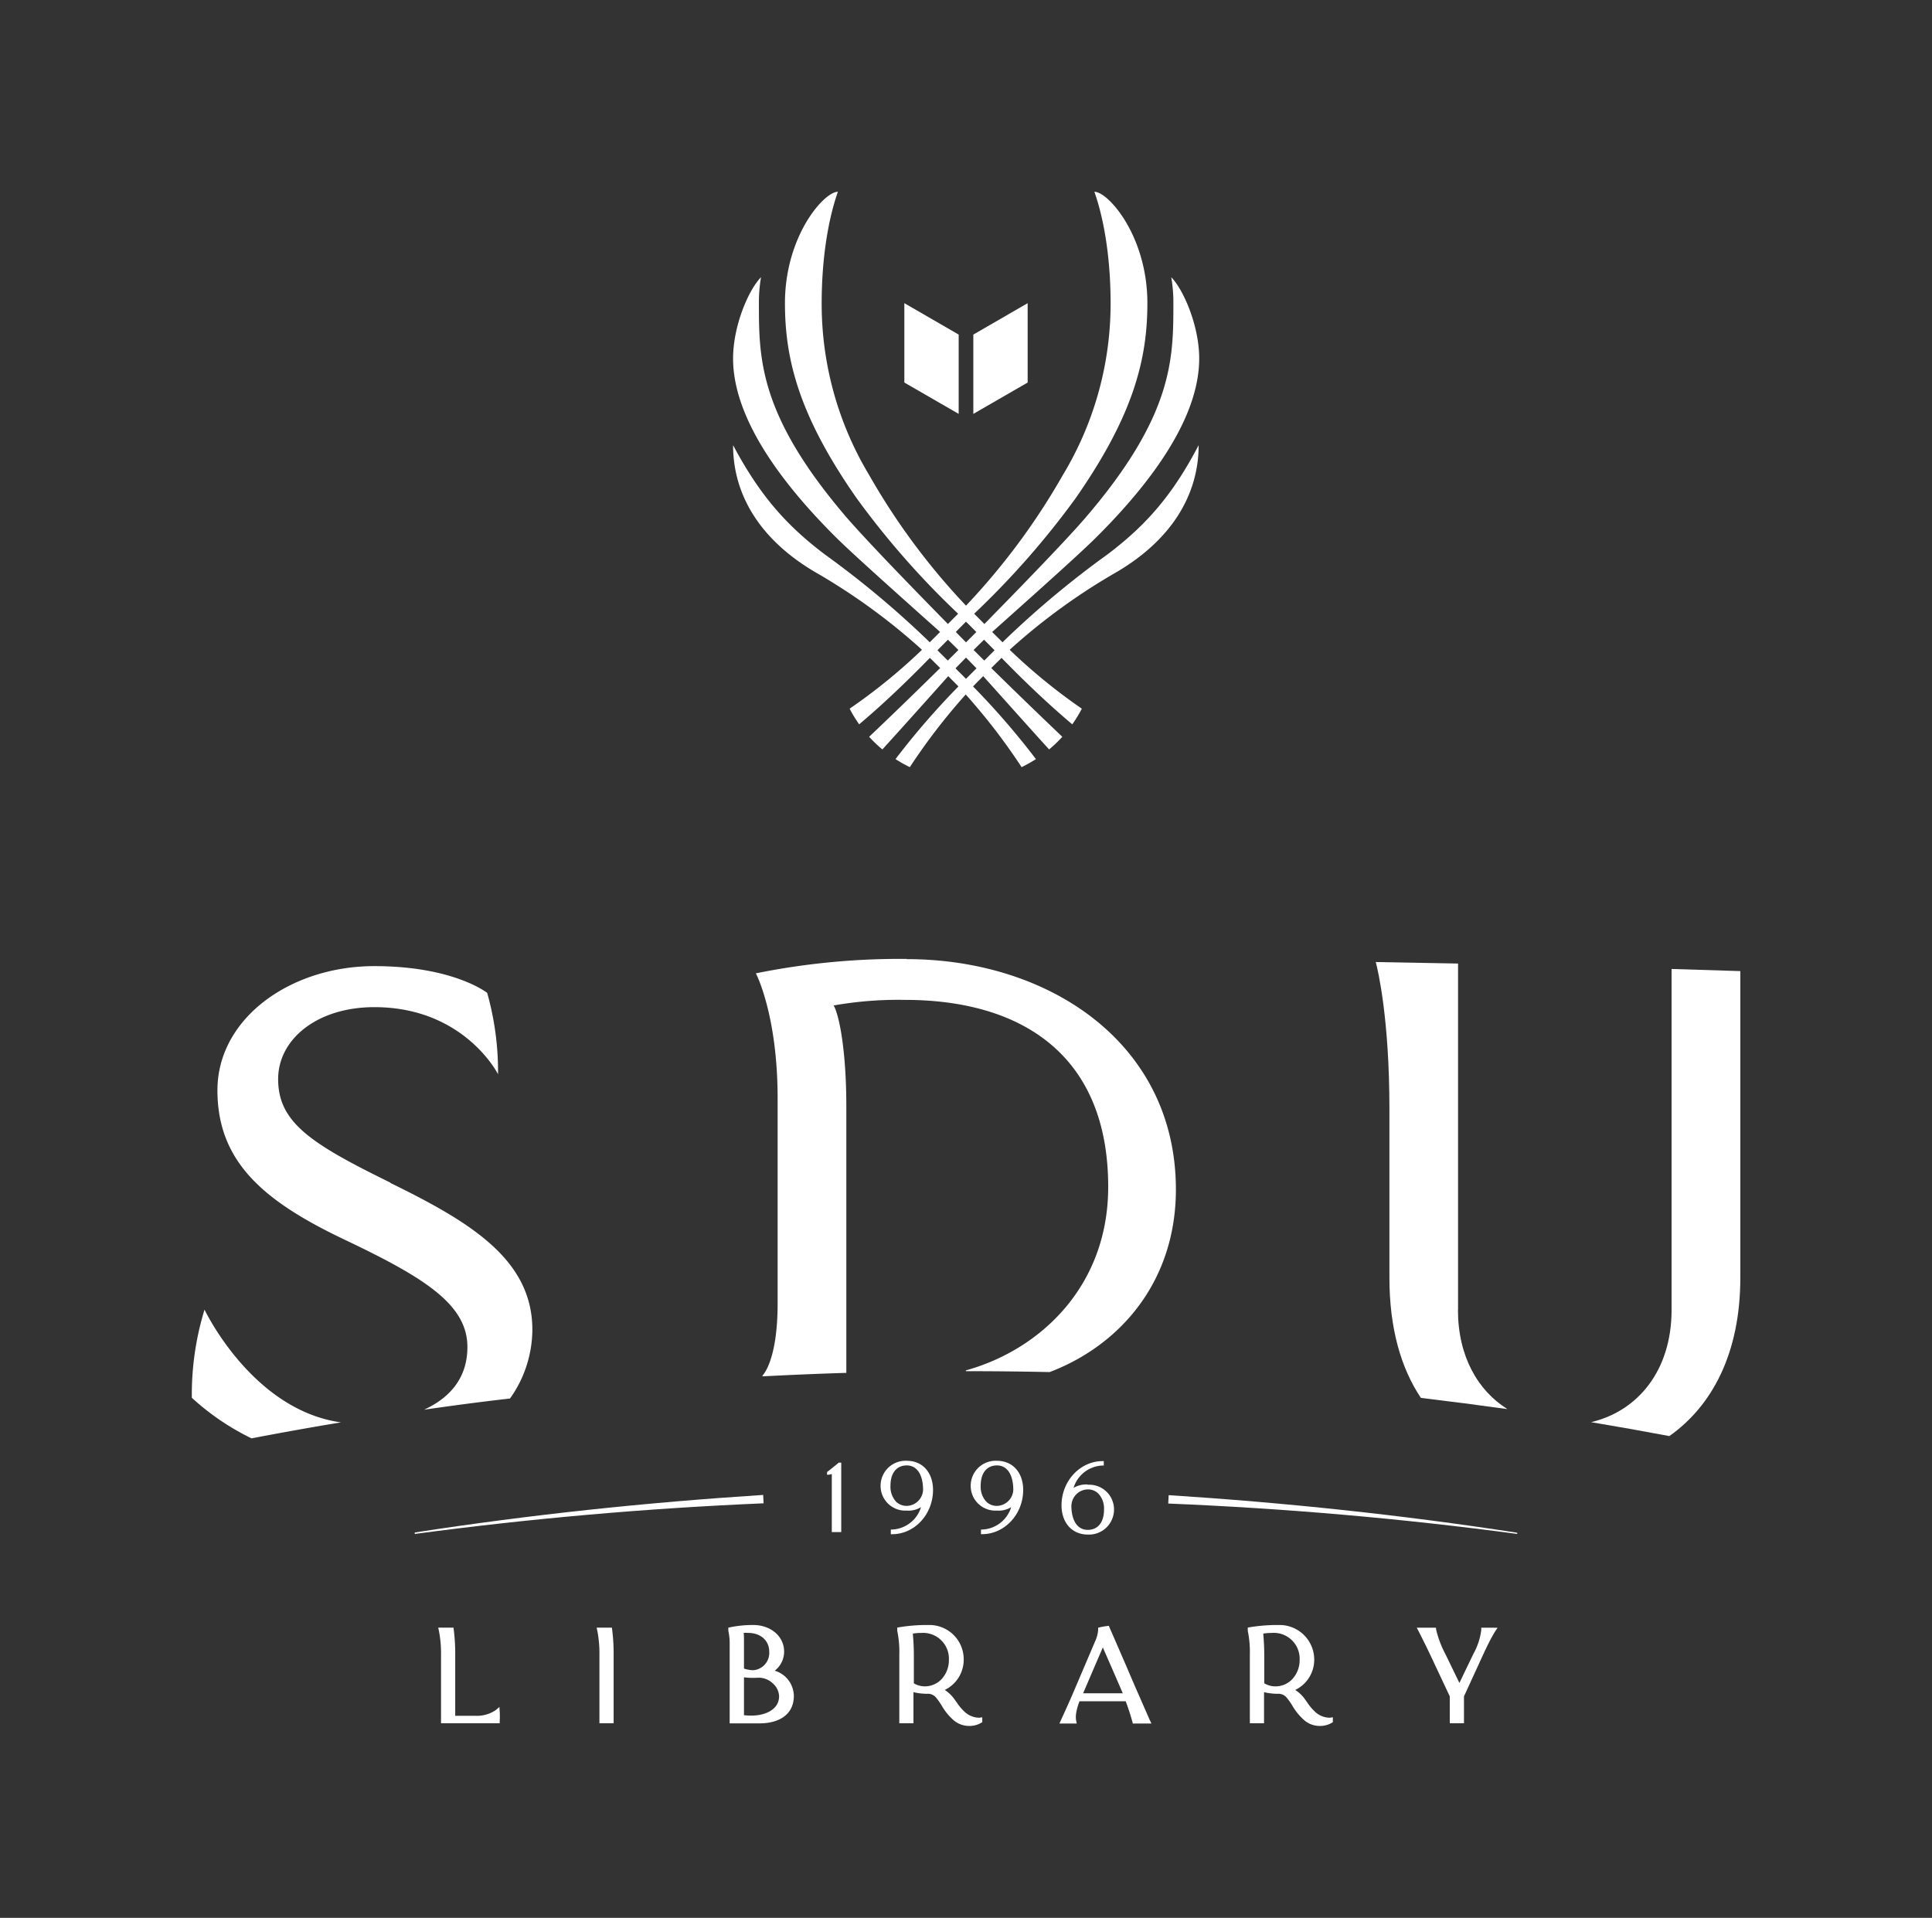<svg id="Слой_1" data-name="Слой 1" xmlns="http://www.w3.org/2000/svg" viewBox="0 0 345.64 343.12"><rect x="0" y="0" width="345.64" height="343.12" fill="#333333" stroke="none"/><defs><style>.cls-1{fill:#fff;}</style></defs><path class="cls-1" d="M198.13,99.19a168,168,0,0,0-18.53,15.48l-.24.24-1.86-1.84.13-.12c11.73-10.46,16.47-14.78,18.68-17,9.87-9.86,18.23-21.31,18.23-31.81,0-5.88-2.83-12.34-5-14.54a26.49,26.49,0,0,1,.38,4.63c0,9.91,0,20-15.56,38.2-2.17,2.55-7.13,7.88-18.19,19.15l-.06.06-1.83-1.84h0a149.18,149.18,0,0,0,18.18-20.7c10.39-14.9,12.81-24.95,12.81-34.86,0-12-7-19.93-9.48-19.93,2,5.7,2.9,12.95,2.9,19.93A59.36,59.36,0,0,1,190.14,85a120.93,120.93,0,0,1-17.32,23.36A120.93,120.93,0,0,1,155.5,85,59.45,59.45,0,0,1,147,54.24c0-7,.91-14.23,2.9-19.93-2.5,0-9.47,7.94-9.47,19.93,0,9.91,2.42,20,12.8,34.86a149.18,149.18,0,0,0,18.18,20.7h0l-1.83,1.84-.05-.06c-11.07-11.27-16-16.6-18.2-19.15-15.56-18.23-15.56-28.29-15.56-38.2a26.49,26.49,0,0,1,.38-4.63c-2.2,2.2-5,8.66-5,14.54,0,10.5,8.35,21.95,18.22,31.81,2.21,2.21,6.95,6.53,18.69,17l.12.12-1.85,1.84-.24-.24a168.88,168.88,0,0,0-18.53-15.48c-7.12-5.37-11.77-10.84-16.41-19.54,0,8.7,4.64,16.78,14.64,22.68a110.51,110.51,0,0,1,18.8,13.6l.35.33A101.62,101.62,0,0,1,152,126.79a24.06,24.06,0,0,0,1.71,2.8c4.41-3.72,8.63-7.78,12.65-11.89l1.84,1.82c-5.58,5.48-9.69,9.44-12.71,12.3a23,23,0,0,0,2.37,2.26c2.65-2.91,6.4-7.08,11.78-13.11l1.83,1.84a137.27,137.27,0,0,0-11.26,13,23.7,23.7,0,0,0,2.56,1.44,110,110,0,0,1,10-13h0a110,110,0,0,1,10,13,23.7,23.7,0,0,0,2.56-1.44,137.13,137.13,0,0,0-11.25-13c.52-.54,1.15-1.17,1.82-1.84,5.39,6,9.13,10.2,11.79,13.11a22.91,22.91,0,0,0,2.36-2.26c-3-2.86-7.13-6.82-12.71-12.3l1.84-1.82c4,4.11,8.24,8.17,12.65,11.89a21.6,21.6,0,0,0,1.71-2.8,102.33,102.33,0,0,1-12.9-10.53l.35-.33a110.12,110.12,0,0,1,18.81-13.6c10-5.9,14.64-14,14.64-22.68C209.89,88.35,205.25,93.82,198.13,99.19Zm-20.2,17.15-1.84,1.84-1.91-1.89c.66-.66,1.31-1.29,1.87-1.84Zm-5.11,1.31,1.88,1.92-1.88,1.88-1.88-1.88Zm0-6.43,1.85,1.85c-.55.56-1.19,1.19-1.85,1.85L171,113.07C171.63,112.41,172.27,111.78,172.82,111.22Zm-3.23,3.23c.57.55,1.21,1.18,1.87,1.84l-1.9,1.89-1.85-1.84Z"/><polygon class="cls-1" points="161.79 68.44 171.51 74.05 171.51 59.86 161.79 54.24 161.79 68.44"/><polygon class="cls-1" points="183.85 68.44 174.13 74.05 174.13 59.86 183.85 54.24 183.85 68.44"/><path class="cls-1" d="M61,254.48h0c-15.92-2.22-24.41-20.17-24.41-20.17a51.75,51.75,0,0,0-2.27,15.77A44.79,44.79,0,0,0,45,257.34q7.95-1.53,16-2.86"/><path class="cls-1" d="M162.23,171.56a130.15,130.15,0,0,0-27,2.58s3.89,7.39,3.89,22.36v36.66c0,10.54-2.76,13-2.76,13l.18.08q7.41-.39,14.87-.62h0V197.89c0-9.8-1.25-16.26-2.27-18a66.29,66.29,0,0,1,12.74-1c20.67,0,36.38,9.67,36.38,33.46,0,17.71-12.08,29.11-25.47,32.83v.14q7.5,0,15,.16h0c12.87-4.9,22.58-16.46,22.58-32.66,0-26.15-22.67-41.22-48.15-41.22"/><path class="cls-1" d="M260.85,234.39l0-62c-4.89-.09-9.8-.19-14.72-.27.41,1.56,2.44,10.2,2.44,26.28v30.18c0,9.11,2.08,16.21,5.63,21.52q7.75.93,15.47,2c-5.31-3.33-8.84-9.47-8.84-17.77"/><path class="cls-1" d="M299.05,173.36v61c0,10.94-6.12,18.13-14.4,20.08q7,1.17,14,2.49c7.71-5.44,12.7-14.9,12.7-28.34V173.74l-12.28-.38"/><path class="cls-1" d="M69.81,211.57c-14.28-7-20.05-10.79-20.05-18.51,0-7.15,7-12.87,17.21-12.87,16.1,0,22.13,12,22.13,12a52,52,0,0,0-1.94-14.55s-6-4.79-20.19-4.79c-15,0-28.07,9.33-28.07,22.22s8.4,19.9,22.79,26.74S83.62,233.43,83.62,241c0,4.91-2.47,8.77-7.75,11.21h0c5.1-.73,10.22-1.42,15.37-2a21.36,21.36,0,0,0,4-12.3c0-12.56-11.08-19.26-25.4-26.27"/><path class="cls-1" d="M148.81,263.72c0,.5,0,1.31,0,1.49v8.9h1.69v-8.9c0-2.33,0-3.23,0-3.25v-.28h-.45l-.07.06s-.76.65-1.92,1.55l-.1.07v.49h.25a3.38,3.38,0,0,0,.59-.13"/><path class="cls-1" d="M162.28,270.27a4.35,4.35,0,0,0,2.49-.62,5.66,5.66,0,0,1-5.16,4h-.24v.24c0,.21,0,.39,0,.39l0,.21h.21c4.05,0,7.34-3.56,7.34-7.92,0-3.12-1.88-5.22-4.69-5.22a4.47,4.47,0,0,0-4.69,4.45,4.42,4.42,0,0,0,4.69,4.46m-1.92-1.6a3.91,3.91,0,0,1-1-2.86c0-2.26,1.09-3.62,2.91-3.62s2.92,1.64,2.92,4.39a3,3,0,0,1-2.92,2.85,2.71,2.71,0,0,1-1.92-.76"/><path class="cls-1" d="M178.41,270.27a4.35,4.35,0,0,0,2.49-.62,5.66,5.66,0,0,1-5.16,4h-.24v.24a2.66,2.66,0,0,0,0,.39l0,.2h.21c4,0,7.34-3.55,7.34-7.91,0-3.13-1.89-5.22-4.7-5.22a4.47,4.47,0,0,0-4.69,4.45,4.42,4.42,0,0,0,4.69,4.46m0-.84a2.63,2.63,0,0,1-1.9-.76,3.91,3.91,0,0,1-1-2.86c0-2.26,1.09-3.62,2.91-3.62s2.92,1.64,2.92,4.39a3,3,0,0,1-2.92,2.85Z"/><path class="cls-1" d="M194.55,265.59a4.44,4.44,0,0,0-2.49.61,5.65,5.65,0,0,1,5.16-4h.25V262c0-.23,0-.38,0-.38l0-.21h-.22c-4,0-7.34,3.55-7.34,7.91,0,3.13,1.89,5.23,4.7,5.23a4.48,4.48,0,0,0,4.69-4.46,4.42,4.42,0,0,0-4.69-4.45m-2.93,3.68a3,3,0,0,1,2.93-2.85h0a2.63,2.63,0,0,1,1.9.76,3.91,3.91,0,0,1,1,2.86c0,2.27-1.09,3.62-2.91,3.62h0c-1.83,0-2.93-1.64-2.93-4.39"/><path class="cls-1" d="M74.2,274.44q31.05-4.15,62.41-5.48l-.08-1.5c-20.86,1.34-41.68,3.53-62.33,6.72Z"/><path class="cls-1" d="M271.45,274.44Q240.39,270.29,209,269l.08-1.5c20.86,1.34,41.67,3.53,62.33,6.72Z"/><path class="cls-1" d="M89.35,305.39l-.68.58a6,6,0,0,1-3.69,1H81.44V296.12a33.66,33.66,0,0,0-.26-4.53l-.05-.39H78.4l.12.56a20.88,20.88,0,0,1,.38,4.36v12.19H89.4l0-.41a12.26,12.26,0,0,0,0-1.63Z"/><path class="cls-1" d="M109.47,291.2h-2.73l.12.55a21.11,21.11,0,0,1,.38,4.36v12.2h2.54V296.12a34.11,34.11,0,0,0-.26-4.53Z"/><path class="cls-1" d="M138.6,298.91a4.32,4.32,0,0,0,1.68-3.44c0-2.67-2.34-4.71-5.45-4.74a20.42,20.42,0,0,0-4.18.4l-.35.08v.36l0,.2a10.14,10.14,0,0,1,.24,2.25v14.31l.47,0c1,0,1.9,0,2.9,0h1.93c3.87,0,6.18-1.83,6.18-4.9A4.76,4.76,0,0,0,138.6,298.91Zm-3.83-.09a5.85,5.85,0,0,1-1.67-.29v-4.7c0-.8,0-1.35-.06-1.69a7.07,7.07,0,0,1,.75,0c2.29,0,3.83,1.36,3.83,3.39A3.11,3.11,0,0,1,134.77,298.82Zm-1.67,1.27a12.27,12.27,0,0,0,2.36.08,3.65,3.65,0,0,1,2.79,1,3.18,3.18,0,0,1,1.13,2.31c0,2.39-2.49,3.46-4.95,3.46h0a12.58,12.58,0,0,1-1.33-.07Z"/><path class="cls-1" d="M175.24,307.32a3.91,3.91,0,0,1-2.78-1.17h0a8.65,8.65,0,0,1-1.27-1.53l-.47-.65a6.42,6.42,0,0,0-1.7-1.62,6,6,0,0,0,3.39-5.46,6.13,6.13,0,0,0-6.2-6.16h-.32a30.27,30.27,0,0,0-5,.4l-.37.06v.58a18.8,18.8,0,0,1,.37,4.35v12.19h2.53v-5.56a11,11,0,0,0,2.43.29,1.88,1.88,0,0,1,1.59.65,12.39,12.39,0,0,1,1,1.4,10.25,10.25,0,0,0,2.26,2.76,4.3,4.3,0,0,0,2.7.94,4.14,4.14,0,0,0,2.11-.54l.22-.13v-.88Zm-11.75-6.16v-5c0-1.72-.12-3.2-.18-3.89a9.07,9.07,0,0,1,1.51-.12,4.62,4.62,0,0,1,4.94,4.83,5,5,0,0,1-1.23,3.35,4.15,4.15,0,0,1-3.1,1.38h0A3.87,3.87,0,0,1,163.49,301.16Z"/><path class="cls-1" d="M203.77,303.33h0c-.19-.42-1-2.25-1.91-4.41-1.21-2.8-2.67-6.16-3.36-7.74l-.13-.31-.34.05a12.32,12.32,0,0,0-1.22.21l-.35.08v.44a6,6,0,0,1-.54,2l-4.1,9.62c-1.11,2.54-2,4.45-2,4.45l-.29.64h3.1l-.11-.55a4,4,0,0,1,0-1.24,9.53,9.53,0,0,1,.61-2.19h8.26c.73,1.91,1.18,3.63,1.19,3.64l.08.34H206l-.31-.64S204.69,305.45,203.77,303.33Zm-10-.38c1.85-4.31,2.92-6.8,3.53-8.2.85,1.93,2.63,6,3.57,8.2Z"/><path class="cls-1" d="M237.94,307.32a3.9,3.9,0,0,1-2.78-1.17h0a9,9,0,0,1-1.27-1.53l-.47-.66a6.38,6.38,0,0,0-1.7-1.61,6,6,0,0,0,3.4-5.46,6.2,6.2,0,0,0-6.21-6.16h-.31a30.31,30.31,0,0,0-5,.4l-.37.06v.58a18.8,18.8,0,0,1,.37,4.35v12.19h2.54v-5.56a10.93,10.93,0,0,0,2.42.29,1.9,1.9,0,0,1,1.6.65,12.34,12.34,0,0,1,1,1.4,10.5,10.5,0,0,0,2.27,2.76,4.27,4.27,0,0,0,2.69.94,4.14,4.14,0,0,0,2.11-.54l.22-.13v-.88Zm-11.76-6.16v-5c0-1.72-.12-3.2-.18-3.89a9.07,9.07,0,0,1,1.51-.12,4.63,4.63,0,0,1,5,4.83,5,5,0,0,1-1.24,3.35,4.11,4.11,0,0,1-3.09,1.38h0A3.88,3.88,0,0,1,226.18,301.16Z"/><path class="cls-1" d="M265,291.21v.44a11.75,11.75,0,0,1-1.42,4.27l-2.49,5.18-2.51-5.18a18.17,18.17,0,0,1-1.64-4.32l-.05-.39h-3.43l.34.65s1.21,2.36,2.19,4.45l3.38,7.19v4.81h2.54V303.5l3.3-7.19c.59-1.28,1.08-2.29,1.46-3,.49-.93.79-1.39.79-1.39l.46-.7Z"/></svg>